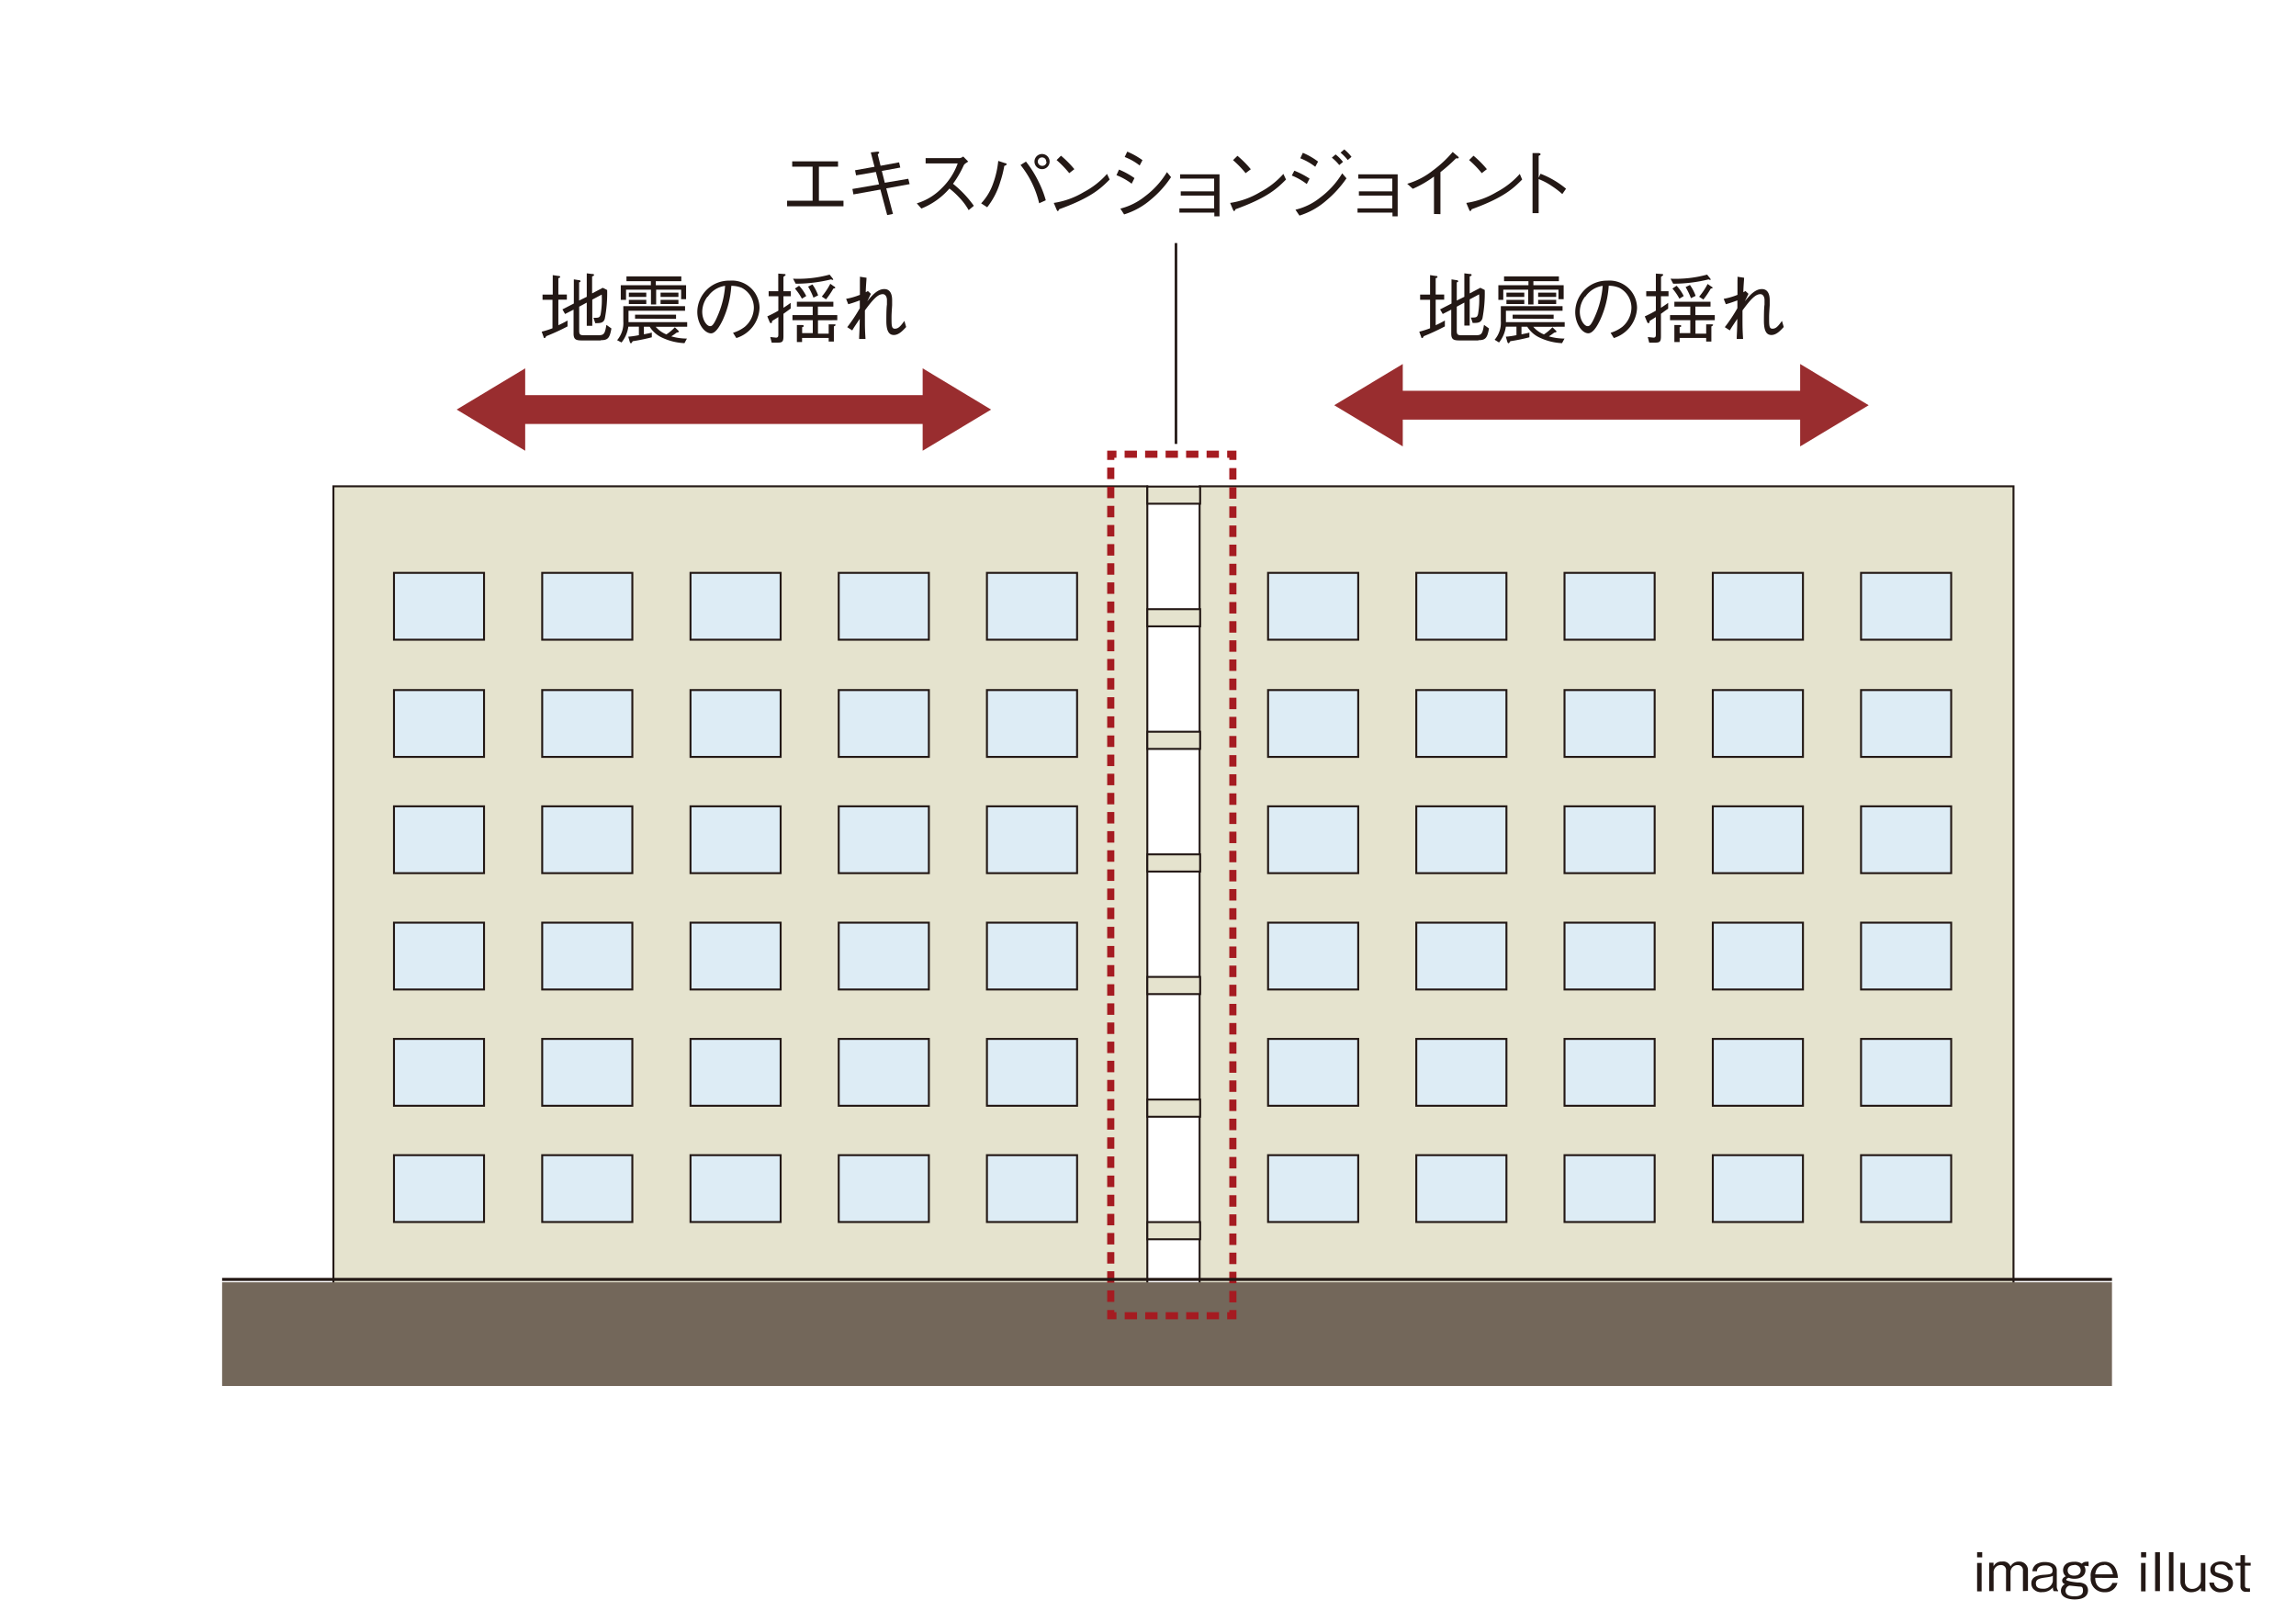 <svg xmlns="http://www.w3.org/2000/svg" viewBox="0 0 270 188.12">
  <defs>
    <style>
      .cls-1 {
        fill: #231815;
      }

      .cls-2 {
        fill: #e5e3ce;
      }

      .cls-10, .cls-12, .cls-3, .cls-6, .cls-7, .cls-8, .cls-9 {
        fill: none;
      }

      .cls-10, .cls-3, .cls-9 {
        stroke: #231815;
      }

      .cls-3 {
        stroke-width: 0.23px;
      }

      .cls-4 {
        fill: #ddecf5;
      }

      .cls-5 {
        fill: #73675a;
      }

      .cls-6, .cls-7, .cls-8 {
        stroke: #a51b21;
        stroke-width: 0.84px;
      }

      .cls-7 {
        stroke-dasharray: 1.45 0.96;
      }

      .cls-8 {
        stroke-dasharray: 1.35 0.9;
      }

      .cls-9 {
        stroke-width: 0.3px;
      }

      .cls-10 {
        stroke-width: 0.36px;
      }

      .cls-11 {
        fill: #992d2f;
      }
    </style>
  </defs>
  <title>str-36</title>
  <g id="レイヤー_2" data-name="レイヤー 2">
    <g id="レイヤー_1-2" data-name="レイヤー 1">
      <g>
        <path class="cls-1" d="M232.5,183.12v-.61h.6v.61Zm0,4v-3.34h.53v3.34Z"/>
        <path class="cls-1" d="M237.89,187.09v-2.38a.6.6,0,0,0-.61-.68.82.82,0,0,0-.85.88v2.18h-.53v-2.41a.58.58,0,0,0-.64-.65.84.84,0,0,0-.82.9v2.16h-.52v-3.34h.51v.43a1,1,0,0,1,1-.56.9.9,0,0,1,1,.57,1.07,1.07,0,0,1,1-.57,1,1,0,0,1,1.05,1v2.44Z"/>
        <path class="cls-1" d="M241.5,187.09a1,1,0,0,1-.09-.44,1.57,1.57,0,0,1-1.25.56,1.21,1.21,0,0,1-1.1-.44,1,1,0,0,1-.18-.6c0-.74.67-.95,1.49-1s1-.12,1-.5c0-.6-.68-.6-.83-.6-.9,0-1,.46-1,.68H239a1.08,1.08,0,0,1,.46-.82,1.88,1.88,0,0,1,1-.26c.6,0,1.41.19,1.41,1v1.86a.78.78,0,0,0,.16.51v.07Zm-.09-1.81c-.19.11-.27.13-1,.23-.56.08-1,.19-1,.66s.28.64.84.64a1.08,1.08,0,0,0,1.15-.87Z"/>
        <path class="cls-1" d="M245.33,184.13a.74.74,0,0,0-.24,0,.94.94,0,0,1,.15.51c0,.56-.46,1-1.28,1a2.05,2.05,0,0,1-.7-.12c-.21.08-.28.16-.28.24s.4.23,1.38.32a1.48,1.48,0,0,1,.89.24.89.89,0,0,1,.29.68c0,1-1.13,1.07-1.59,1.07s-1.59-.13-1.59-1a.86.86,0,0,1,.47-.8.45.45,0,0,1-.33-.42c0-.28.28-.43.43-.5a.93.93,0,0,1-.32-.71c0-.37.2-1,1.32-1a1.46,1.46,0,0,1,.88.23.74.74,0,0,1,.52-.23,1,1,0,0,1,.28,0v.55A.47.47,0,0,0,245.33,184.13Zm-.82,2.43-1.15-.12a.63.63,0,0,0-.46.6c0,.65.77.66,1.05.66.45,0,1-.08,1-.65S244.7,186.58,244.51,186.56Zm-.59-2.53c-.43,0-.77.21-.77.62s.29.62.77.62.76-.23.76-.62S244.34,184,243.92,184Z"/>
        <path class="cls-1" d="M246.39,185.53c0,1,.62,1.29,1.08,1.29a1,1,0,0,0,.93-.69H249a1.44,1.44,0,0,1-1.49,1.09,1.58,1.58,0,0,1-1.65-1.77,1.6,1.6,0,0,1,1.6-1.81,1.41,1.41,0,0,1,1.35.85,2.77,2.77,0,0,1,.24,1.05Zm1-1.49c-.63,0-.93.49-1,1.08h2.08C248.44,184.91,248.27,184,247.44,184Z"/>
        <path class="cls-1" d="M251.78,183.12v-.61h.6v.61Zm0,4v-3.34h.53v3.34Z"/>
        <path class="cls-1" d="M253.43,187.09v-4.58H254v4.58Z"/>
        <path class="cls-1" d="M255.06,187.09v-4.58h.53v4.58Z"/>
        <path class="cls-1" d="M258.82,187.09v-.38a1.42,1.42,0,0,1-1.12.51,1.22,1.22,0,0,1-1.29-1.24v-2.22h.53V186a.82.82,0,0,0,.87.83,1,1,0,0,0,1-.91v-2.14h.53v3.34Z"/>
        <path class="cls-1" d="M261.23,187.22a1.26,1.26,0,0,1-1.43-1.13h.55a.82.82,0,0,0,.89.73c.62,0,.8-.39.8-.6s-.26-.42-1-.67-1.11-.36-1.11-1,.65-.95,1.26-.95c1.19,0,1.33.79,1.37,1H262a.76.76,0,0,0-.85-.63c-.21,0-.69,0-.69.51s.08.35,1.06.68c.58.19,1.07.36,1.07,1S262,187.22,261.23,187.22Z"/>
        <path class="cls-1" d="M264,184.1v2.31c0,.36.2.36.45.36h.14v.4a3,3,0,0,1-.43,0,.61.61,0,0,1-.69-.66V184.1h-.58v-.34h.58v-.9H264v.9h.67v.34Z"/>
      </g>
      <g>
        <rect class="cls-2" x="39.21" y="57.18" width="95.71" height="94.25"/>
        <rect class="cls-3" x="39.21" y="57.18" width="95.71" height="94.25"/>
        <rect class="cls-4" x="46.33" y="81.14" width="10.59" height="7.86"/>
        <rect class="cls-3" x="46.33" y="81.14" width="10.59" height="7.86"/>
        <rect class="cls-4" x="63.76" y="81.14" width="10.6" height="7.86"/>
        <rect class="cls-3" x="63.76" y="81.14" width="10.6" height="7.86"/>
        <rect class="cls-4" x="81.2" y="81.14" width="10.6" height="7.86"/>
        <rect class="cls-3" x="81.2" y="81.14" width="10.6" height="7.86"/>
        <rect class="cls-4" x="98.63" y="81.14" width="10.6" height="7.86"/>
        <rect class="cls-3" x="98.63" y="81.14" width="10.6" height="7.86"/>
        <rect class="cls-4" x="116.06" y="81.14" width="10.6" height="7.86"/>
        <rect class="cls-3" x="116.06" y="81.14" width="10.6" height="7.86"/>
        <rect class="cls-4" x="46.33" y="94.81" width="10.59" height="7.86"/>
        <rect class="cls-3" x="46.33" y="94.81" width="10.59" height="7.86"/>
        <rect class="cls-4" x="63.76" y="94.81" width="10.6" height="7.86"/>
        <rect class="cls-3" x="63.76" y="94.81" width="10.6" height="7.86"/>
        <rect class="cls-4" x="81.2" y="94.81" width="10.6" height="7.86"/>
        <rect class="cls-3" x="81.2" y="94.81" width="10.6" height="7.86"/>
        <rect class="cls-4" x="98.63" y="94.81" width="10.6" height="7.86"/>
        <rect class="cls-3" x="98.63" y="94.81" width="10.6" height="7.86"/>
        <rect class="cls-4" x="116.06" y="94.81" width="10.6" height="7.86"/>
        <rect class="cls-3" x="116.06" y="94.81" width="10.6" height="7.86"/>
        <rect class="cls-4" x="46.33" y="108.49" width="10.59" height="7.86"/>
        <rect class="cls-3" x="46.33" y="108.49" width="10.59" height="7.86"/>
        <rect class="cls-4" x="63.76" y="108.49" width="10.6" height="7.86"/>
        <rect class="cls-3" x="63.76" y="108.49" width="10.6" height="7.86"/>
        <rect class="cls-4" x="81.2" y="108.49" width="10.6" height="7.86"/>
        <rect class="cls-3" x="81.2" y="108.49" width="10.6" height="7.86"/>
        <rect class="cls-4" x="98.63" y="108.49" width="10.6" height="7.86"/>
        <rect class="cls-3" x="98.63" y="108.49" width="10.6" height="7.86"/>
        <rect class="cls-4" x="116.06" y="108.49" width="10.6" height="7.86"/>
        <rect class="cls-3" x="116.06" y="108.49" width="10.6" height="7.86"/>
        <rect class="cls-4" x="46.33" y="122.16" width="10.59" height="7.86"/>
        <rect class="cls-3" x="46.33" y="122.16" width="10.59" height="7.86"/>
        <rect class="cls-4" x="63.76" y="122.16" width="10.6" height="7.86"/>
        <rect class="cls-3" x="63.76" y="122.16" width="10.6" height="7.86"/>
        <rect class="cls-4" x="81.2" y="122.16" width="10.6" height="7.86"/>
        <rect class="cls-3" x="81.2" y="122.16" width="10.6" height="7.86"/>
        <rect class="cls-4" x="98.63" y="122.16" width="10.6" height="7.86"/>
        <rect class="cls-3" x="98.63" y="122.16" width="10.6" height="7.86"/>
        <rect class="cls-4" x="116.06" y="122.16" width="10.6" height="7.86"/>
        <rect class="cls-3" x="116.06" y="122.16" width="10.6" height="7.86"/>
        <rect class="cls-4" x="46.33" y="135.83" width="10.59" height="7.86"/>
        <rect class="cls-3" x="46.33" y="135.83" width="10.59" height="7.86"/>
        <rect class="cls-4" x="63.76" y="135.83" width="10.6" height="7.86"/>
        <rect class="cls-3" x="63.76" y="135.83" width="10.6" height="7.86"/>
        <rect class="cls-4" x="81.2" y="135.83" width="10.6" height="7.86"/>
        <rect class="cls-3" x="81.2" y="135.83" width="10.6" height="7.86"/>
        <rect class="cls-4" x="98.63" y="135.83" width="10.6" height="7.86"/>
        <rect class="cls-3" x="98.63" y="135.83" width="10.6" height="7.86"/>
        <rect class="cls-4" x="116.06" y="135.83" width="10.6" height="7.86"/>
        <rect class="cls-3" x="116.06" y="135.83" width="10.6" height="7.86"/>
        <rect class="cls-2" x="141.07" y="57.18" width="95.71" height="94.25"/>
        <rect class="cls-3" x="141.07" y="57.18" width="95.71" height="94.25"/>
        <rect class="cls-4" x="149.12" y="81.14" width="10.6" height="7.86"/>
        <rect class="cls-3" x="149.12" y="81.14" width="10.6" height="7.86"/>
        <rect class="cls-4" x="166.55" y="81.14" width="10.6" height="7.86"/>
        <rect class="cls-3" x="166.55" y="81.14" width="10.6" height="7.86"/>
        <rect class="cls-4" x="183.98" y="81.14" width="10.6" height="7.86"/>
        <rect class="cls-3" x="183.98" y="81.14" width="10.6" height="7.86"/>
        <rect class="cls-4" x="201.42" y="81.14" width="10.6" height="7.86"/>
        <rect class="cls-3" x="201.42" y="81.14" width="10.6" height="7.86"/>
        <rect class="cls-4" x="218.85" y="81.14" width="10.6" height="7.86"/>
        <rect class="cls-3" x="218.85" y="81.14" width="10.6" height="7.86"/>
        <rect class="cls-4" x="149.12" y="94.81" width="10.6" height="7.86"/>
        <rect class="cls-3" x="149.12" y="94.81" width="10.6" height="7.86"/>
        <rect class="cls-4" x="166.55" y="94.81" width="10.6" height="7.86"/>
        <rect class="cls-3" x="166.55" y="94.81" width="10.6" height="7.86"/>
        <rect class="cls-4" x="183.98" y="94.81" width="10.6" height="7.86"/>
        <rect class="cls-3" x="183.98" y="94.81" width="10.6" height="7.86"/>
        <rect class="cls-4" x="201.42" y="94.81" width="10.6" height="7.86"/>
        <rect class="cls-3" x="201.42" y="94.81" width="10.6" height="7.86"/>
        <rect class="cls-4" x="218.85" y="94.81" width="10.6" height="7.86"/>
        <rect class="cls-3" x="218.85" y="94.81" width="10.6" height="7.86"/>
        <rect class="cls-4" x="46.33" y="67.36" width="10.59" height="7.86"/>
        <rect class="cls-3" x="46.33" y="67.36" width="10.59" height="7.86"/>
        <rect class="cls-4" x="63.76" y="67.36" width="10.6" height="7.86"/>
        <rect class="cls-3" x="63.76" y="67.36" width="10.6" height="7.86"/>
        <rect class="cls-4" x="81.2" y="67.36" width="10.6" height="7.86"/>
        <rect class="cls-3" x="81.2" y="67.36" width="10.6" height="7.86"/>
        <rect class="cls-4" x="98.63" y="67.36" width="10.6" height="7.86"/>
        <rect class="cls-3" x="98.63" y="67.36" width="10.6" height="7.86"/>
        <rect class="cls-4" x="116.06" y="67.36" width="10.6" height="7.86"/>
        <rect class="cls-3" x="116.06" y="67.36" width="10.6" height="7.86"/>
        <rect class="cls-4" x="149.12" y="67.36" width="10.6" height="7.86"/>
        <rect class="cls-3" x="149.12" y="67.36" width="10.6" height="7.86"/>
        <rect class="cls-4" x="166.55" y="67.36" width="10.6" height="7.86"/>
        <rect class="cls-3" x="166.55" y="67.36" width="10.6" height="7.86"/>
        <rect class="cls-4" x="183.98" y="67.36" width="10.6" height="7.86"/>
        <rect class="cls-3" x="183.98" y="67.36" width="10.6" height="7.86"/>
        <rect class="cls-4" x="201.42" y="67.36" width="10.6" height="7.86"/>
        <rect class="cls-3" x="201.42" y="67.36" width="10.6" height="7.86"/>
        <rect class="cls-4" x="218.85" y="67.36" width="10.6" height="7.86"/>
        <rect class="cls-3" x="218.85" y="67.36" width="10.6" height="7.86"/>
        <rect class="cls-4" x="149.12" y="108.49" width="10.6" height="7.86"/>
        <rect class="cls-3" x="149.12" y="108.49" width="10.6" height="7.86"/>
        <rect class="cls-4" x="166.55" y="108.49" width="10.6" height="7.86"/>
        <rect class="cls-3" x="166.55" y="108.49" width="10.6" height="7.86"/>
        <rect class="cls-4" x="183.98" y="108.49" width="10.6" height="7.86"/>
        <rect class="cls-3" x="183.98" y="108.49" width="10.6" height="7.86"/>
        <rect class="cls-4" x="201.42" y="108.49" width="10.6" height="7.86"/>
        <rect class="cls-3" x="201.42" y="108.49" width="10.6" height="7.86"/>
        <rect class="cls-4" x="218.85" y="108.49" width="10.6" height="7.86"/>
        <rect class="cls-3" x="218.85" y="108.49" width="10.6" height="7.86"/>
        <rect class="cls-4" x="149.12" y="122.16" width="10.6" height="7.86"/>
        <rect class="cls-3" x="149.12" y="122.16" width="10.6" height="7.86"/>
        <rect class="cls-4" x="166.55" y="122.16" width="10.6" height="7.86"/>
        <rect class="cls-3" x="166.55" y="122.16" width="10.6" height="7.86"/>
        <rect class="cls-4" x="183.98" y="122.16" width="10.6" height="7.86"/>
        <rect class="cls-3" x="183.98" y="122.16" width="10.6" height="7.86"/>
        <rect class="cls-4" x="201.42" y="122.16" width="10.6" height="7.86"/>
        <rect class="cls-3" x="201.42" y="122.16" width="10.6" height="7.86"/>
        <rect class="cls-4" x="218.85" y="122.16" width="10.6" height="7.86"/>
        <rect class="cls-3" x="218.85" y="122.16" width="10.6" height="7.86"/>
        <rect class="cls-4" x="149.12" y="135.83" width="10.6" height="7.86"/>
        <rect class="cls-3" x="149.12" y="135.83" width="10.6" height="7.86"/>
        <rect class="cls-4" x="166.55" y="135.83" width="10.6" height="7.86"/>
        <rect class="cls-3" x="166.55" y="135.83" width="10.6" height="7.86"/>
        <rect class="cls-4" x="183.98" y="135.83" width="10.6" height="7.86"/>
        <rect class="cls-3" x="183.98" y="135.83" width="10.6" height="7.86"/>
        <rect class="cls-4" x="201.42" y="135.83" width="10.6" height="7.86"/>
        <rect class="cls-3" x="201.42" y="135.83" width="10.6" height="7.86"/>
        <rect class="cls-4" x="218.85" y="135.83" width="10.6" height="7.86"/>
        <rect class="cls-3" x="218.85" y="135.83" width="10.6" height="7.86"/>
        <rect class="cls-5" x="26.12" y="150.78" width="222.24" height="12.19"/>
        <rect class="cls-2" x="134.92" y="71.63" width="6.21" height="2.02"/>
        <rect class="cls-3" x="134.92" y="71.63" width="6.21" height="2.02"/>
        <rect class="cls-2" x="134.92" y="57.21" width="6.21" height="2.02"/>
        <rect class="cls-3" x="134.92" y="57.21" width="6.21" height="2.02"/>
        <rect class="cls-2" x="134.92" y="86.04" width="6.21" height="2.02"/>
        <rect class="cls-3" x="134.92" y="86.04" width="6.21" height="2.02"/>
        <rect class="cls-2" x="134.92" y="100.46" width="6.21" height="2.02"/>
        <rect class="cls-3" x="134.92" y="100.46" width="6.21" height="2.02"/>
        <rect class="cls-2" x="134.92" y="114.87" width="6.21" height="2.02"/>
        <rect class="cls-3" x="134.92" y="114.87" width="6.21" height="2.02"/>
        <rect class="cls-2" x="134.92" y="129.29" width="6.21" height="2.02"/>
        <rect class="cls-3" x="134.92" y="129.29" width="6.21" height="2.02"/>
        <rect class="cls-2" x="134.92" y="143.7" width="6.21" height="2.02"/>
        <rect class="cls-3" x="134.92" y="143.7" width="6.21" height="2.02"/>
        <g>
          <polyline class="cls-6" points="144.98 54.08 144.98 53.41 144.31 53.41"/>
          <line class="cls-7" x1="143.34" y1="53.41" x2="131.77" y2="53.41"/>
          <polyline class="cls-6" points="131.29 53.41 130.62 53.41 130.62 54.08"/>
          <line class="cls-8" x1="130.62" y1="54.98" x2="130.62" y2="153.59"/>
          <polyline class="cls-6" points="130.62 154.04 130.62 154.71 131.29 154.71"/>
          <line class="cls-7" x1="132.26" y1="154.71" x2="143.82" y2="154.71"/>
          <polyline class="cls-6" points="144.31 154.71 144.98 154.71 144.98 154.04"/>
          <line class="cls-8" x1="144.98" y1="153.14" x2="144.98" y2="54.53"/>
        </g>
        <line class="cls-9" x1="138.29" y1="52.2" x2="138.29" y2="28.58"/>
        <line class="cls-10" x1="26.12" y1="150.44" x2="248.36" y2="150.44"/>
        <polygon class="cls-11" points="116.55 48.16 108.5 43.31 108.5 46.46 61.76 46.46 61.76 43.31 53.7 48.16 61.76 53 61.76 49.85 108.5 49.85 108.5 53 116.55 48.16"/>
        <polygon class="cls-11" points="211.69 52.49 219.75 47.65 211.69 42.8 211.69 45.95 164.96 45.95 164.96 42.8 156.9 47.65 164.96 52.49 164.96 49.34 211.69 49.34 211.69 52.49"/>
        <g>
          <path class="cls-1" d="M99.19,24.26H92.56V23.6h3v-4h-2.4v-.63h5.39v.63H96.3v4h2.89Z"/>
          <path class="cls-1" d="M105.73,19.09l.14.61-2.17.4.35,1.39,2.76-.47.16.63-2.75.5.79,3-.68.14-.8-3-3.17.57-.12-.64,3.13-.54L103,20.22l-2.33.4-.12-.6,2.29-.41-.44-1.69.78-.09s.21,0,.21.08,0,.07-.17.25l.33,1.33Z"/>
          <path class="cls-1" d="M113.86,19c-.4.26-.42.28-.52.42a12.09,12.09,0,0,1-1.27,2.19,12.77,12.77,0,0,1,2.45,2.59l-.61.51a7.26,7.26,0,0,0-1.16-1.54,8.87,8.87,0,0,0-1.1-1,8.54,8.54,0,0,1-3.3,2.35l-.54-.61a6.83,6.83,0,0,0,2.9-1.75,7.67,7.67,0,0,0,1.91-2.94h-3.77v-.63h4a.83.83,0,0,0,.42-.19Z"/>
          <path class="cls-1" d="M115.38,23.91a6.53,6.53,0,0,0,1.4-2.32,10.82,10.82,0,0,0,.61-2.67l.79.26c.13,0,.2.08.2.14s-.12.14-.28.19a12.33,12.33,0,0,1-.47,1.86,8.89,8.89,0,0,1-1.54,3ZM120.65,19a13,13,0,0,1,1.48,2.36,12,12,0,0,1,.85,2.19l-.78.35a11.24,11.24,0,0,0-2.19-4.5Zm1,0a.89.89,0,1,1,1.78,0,.89.89,0,1,1-1.78,0Zm1.38,0a.48.48,0,0,0-.49-.49.49.49,0,0,0-.5.49.51.51,0,0,0,.49.5A.49.49,0,0,0,123.07,19.06Z"/>
          <path class="cls-1" d="M130.49,21.11c-1,1-2.11,2.11-5.93,3.49,0,0-.11.23-.16.23s-.12-.11-.17-.23l-.31-.74a9.61,9.61,0,0,0,3.54-1.28,9.61,9.61,0,0,0,2.72-2.13Zm-4.75-.75a12.59,12.59,0,0,0-1.49-1.54l.52-.51a12.18,12.18,0,0,1,1.57,1.58Z"/>
          <path class="cls-1" d="M131.59,19.94a9.25,9.25,0,0,1,1.82,1l-.33.66a7.42,7.42,0,0,0-1.79-1Zm6.12.89a12,12,0,0,1-2.39,2.65,8.64,8.64,0,0,1-3.13,1.73l-.44-.68a7.62,7.62,0,0,0,2.89-1.44,10.07,10.07,0,0,0,2.59-2.85Zm-5.15-3a9,9,0,0,1,1.79,1l-.33.63a6.77,6.77,0,0,0-1.76-1Z"/>
          <path class="cls-1" d="M138.69,25V24.5h4.09V23h-3.93V22.5h3.93V21h-4V20.5h4.63v4.94h-.61V25Z"/>
          <path class="cls-1" d="M151.23,21.11c-1,1-2.11,2.11-5.93,3.49,0,0-.11.23-.16.23s-.12-.11-.17-.23l-.31-.74a9.61,9.61,0,0,0,3.54-1.28,9.63,9.63,0,0,0,2.72-2.13Zm-4.75-.75A12.51,12.51,0,0,0,145,18.83l.52-.51a12.12,12.12,0,0,1,1.57,1.58Z"/>
          <path class="cls-1" d="M152.21,20.07A10,10,0,0,1,154,21l-.33.64a7.33,7.33,0,0,0-1.76-1Zm6.13.9a13.05,13.05,0,0,1-2.42,2.65,8.71,8.71,0,0,1-3.11,1.73l-.47-.69a7.39,7.39,0,0,0,2.91-1.43,10.07,10.07,0,0,0,2.59-2.85Zm-5.13-3A8.24,8.24,0,0,1,155,19l-.33.61a7.17,7.17,0,0,0-1.76-1Zm4.28,1.44a5.24,5.24,0,0,0-.87-.87l.44-.38a4.67,4.67,0,0,1,.87.88Zm1-.59a5.48,5.48,0,0,0-.85-.87l.44-.38a5.1,5.1,0,0,1,.85.87Z"/>
          <path class="cls-1" d="M159.64,25V24.5h4.09V23H159.8V22.5h3.93V21h-4V20.5h4.63v4.94h-.61V25Z"/>
          <path class="cls-1" d="M168.63,25.16v-4.4a12.55,12.55,0,0,1-2.49,1.44l-.66-.59a8.8,8.8,0,0,0,3-1.55,13.52,13.52,0,0,0,2.35-2.19l.61.52a.22.22,0,0,1,.1.16s0,.07-.11.07l-.21,0a19.41,19.41,0,0,1-1.83,1.62v4.94Z"/>
          <path class="cls-1" d="M179,21.11c-1,1-2.11,2.11-5.93,3.49,0,0-.11.23-.16.23s-.12-.11-.17-.23l-.31-.74A9.61,9.61,0,0,0,176,22.58a9.61,9.61,0,0,0,2.72-2.13Zm-4.75-.75a12.59,12.59,0,0,0-1.49-1.54l.52-.51a12.18,12.18,0,0,1,1.57,1.58Z"/>
          <path class="cls-1" d="M181.16,20.43a10.73,10.73,0,0,1,3,1.76l-.44.63a9.94,9.94,0,0,0-1.24-.95,7.43,7.43,0,0,0-1.54-.81v4h-.72V18l.69,0s.25,0,.25.13-.07.1-.22.2v2.56Z"/>
        </g>
        <g>
          <path class="cls-1" d="M64.23,39.53c-.07.14-.12.22-.19.22s-.08,0-.13-.17L63.7,39a10.11,10.11,0,0,0,1.27-.4V35.25H63.8v-.61H65V32.35l.67.1c.07,0,.2,0,.2.11s-.08.1-.21.15v1.92h1v.61h-1v3c.38-.17.69-.33,1.08-.55l0,.69A25.14,25.14,0,0,1,64.23,39.53Zm6.42.5h-2.2c-.68,0-1-.08-1-.8V36.41l-1,.51-.31-.54,1.34-.69V32.85l.58.09s.2,0,.2.12,0,.08-.16.14v2.14L69,34.9V32.14l.66.08c.08,0,.19,0,.19.1s0,.1-.22.18v2l1.25-.66.52.26a15.91,15.91,0,0,1-.27,3.33C71,38,70.56,38,70,38l-.21-.63c.6,0,.73,0,.84-.4a10.33,10.33,0,0,0,.13-2.33l-1.11.59v3.08H69V35.58l-.89.48v2.84c0,.46.14.52.59.52h1.61c.7,0,.82-.12,1-1.22l.59.42C71.7,39.76,71.48,40,70.66,40Z"/>
          <path class="cls-1" d="M77.11,38.43a3.29,3.29,0,0,0,1.25.89,5.13,5.13,0,0,0,1-.84l.37.36c.1.11.12.12.12.15s-.13.11-.28.12a6.53,6.53,0,0,1-.63.44,6.62,6.62,0,0,0,1.84.26l-.29.54a6.85,6.85,0,0,1-2.61-.64,3.4,3.4,0,0,1-1.48-1.29h-.68v.89c.6-.12.74-.15.93-.2l0,.55a21.78,21.78,0,0,1-2.24.46c-.14.21-.15.24-.22.24s-.11-.08-.15-.22l-.16-.55a10,10,0,0,0,1.25-.18v-1H73.89a3.79,3.79,0,0,1-.8,1.86L72.57,40a3.09,3.09,0,0,0,.73-2.21V36h7.26v.54H73.91v1.34h6.9v.54ZM73,35.26V33.54h3.54v-.48H73.67V32.5h6.45v.56h-3v.48h3.56v1.64H80.1V34.06H77.16V35.8h-.61V34.06H73.62v1.2Zm.95-.35v-.5H76v.5Zm0,.84v-.49H76v.49Zm.73,1.72V37h4.82v.49Zm3-2.56v-.5h2.1v.5Zm0,.84v-.49h2.1v.49Z"/>
          <path class="cls-1" d="M86.2,39.13a4.27,4.27,0,0,0,1.38-.7,3,3,0,0,0,1.07-2.25,2.64,2.64,0,0,0-1.43-2.34A3.21,3.21,0,0,0,86,33.61a11.45,11.45,0,0,1-1,4c-.38.8-.87,1.59-1.4,1.59C82.78,39.15,82,38,82,36.68A3.72,3.72,0,0,1,85.81,33a3.24,3.24,0,0,1,3.51,3.2,3.88,3.88,0,0,1-2.73,3.55Zm-3-4.25a3,3,0,0,0-.62,1.77c0,1,.55,1.7.91,1.7.19,0,.41,0,1-1.45a10.66,10.66,0,0,0,.78-3.29A2.94,2.94,0,0,0,83.23,34.89Z"/>
          <path class="cls-1" d="M92.13,34.83v1.36c.38-.24.52-.34.85-.58v.67l-.85.62v2.63c0,.67-.14.76-.73.76h-.65l-.17-.66.67.07c.28,0,.28-.19.28-.42v-2l-.74.47c0,.18,0,.24-.15.24a.14.14,0,0,1-.12-.09l-.29-.7a13,13,0,0,0,1.3-.67V34.83H90.39v-.59h1.13V32.17l.68.05c.15,0,.19.06.19.1s-.15.16-.26.23v1.69H93v.59Zm4.06,2.83v1.57h1.26V38.14l.66,0c.16,0,.16.08.16.09s-.07.09-.21.15v1.78h-.61v-.42H94.32v.48h-.61v-2l.58,0c.1,0,.22,0,.22.11s0,.07-.18.14v.7h1.25V37.65H93.19v-.6h2.38v-1H93.71v-.57H98v.57H96.18v1h2.28v.6Zm1.74-4.74a.54.54,0,0,1-.19-.07,17.37,17.37,0,0,1-4.17.51l-.31-.59a14,14,0,0,0,4.3-.48l.36.45a.35.35,0,0,1,.06.13S98,32.91,97.92,32.91Zm-3.63,2.2a6.21,6.21,0,0,0-.82-1.19l.49-.33a4.89,4.89,0,0,1,.84,1.21ZM95.66,35a8.33,8.33,0,0,0-.63-1.3l.51-.25a5.24,5.24,0,0,1,.67,1.28ZM98,33.93a10.07,10.07,0,0,1-.86,1.27l-.5-.33a8.3,8.3,0,0,0,1-1.5l.47.33c.06,0,.11.08.11.13S98.17,33.9,98,33.93Z"/>
          <path class="cls-1" d="M106.56,38.45c-.39.42-.86.94-1.45.94s-.88-.5-.88-1.66c0-.48,0-1.47.07-1.91,0-.05,0-.37,0-.58s-.11-.65-.49-.65c-.54,0-1.08.51-2.1,1.91,0,.22,0,.39,0,.94,0,1,0,1.28.07,2.42l-.75,0c0-.47.06-1,.07-2.37-.51.77-.64.95-.88,1.36l-.59-.38a18.93,18.93,0,0,0,1.48-2.23v-.92c-.24.09-.85.32-1.36.45l-.25-.63a8.24,8.24,0,0,0,1.62-.47c0-.52,0-1.19,0-1.72a2.37,2.37,0,0,0,0-.41l.78.12c0,.23-.08,1-.09,1.7a2.16,2.16,0,0,0,.25-.14l.35.33c-.06.14-.36.75-.42.88.62-.79,1.25-1.44,2-1.44s.92.71.92,1.29c0,.05,0,.29,0,.61-.06.95-.07,1.07-.07,1.49,0,.87,0,1.27.39,1.27s.64-.24,1.12-.92Z"/>
        </g>
        <g>
          <path class="cls-1" d="M167.43,39.53c-.07.14-.12.22-.19.22s-.08,0-.13-.17L166.9,39a10.21,10.21,0,0,0,1.27-.4V35.25H167v-.61h1.17V32.35l.67.1c.07,0,.2,0,.2.11s-.08.1-.21.15v1.92h1v.61h-1v3c.38-.17.69-.33,1.08-.55l0,.69A25.14,25.14,0,0,1,167.43,39.53Zm6.42.5h-2.19c-.68,0-1-.08-1-.8V36.41l-1,.51-.31-.54,1.34-.69V32.85l.58.09s.2,0,.2.12,0,.08-.16.14v2.14l.89-.44V32.14l.66.08c.08,0,.19,0,.19.1s0,.1-.22.18v2l1.25-.66.52.26a15.84,15.84,0,0,1-.27,3.33c-.18.55-.6.55-1.15.54l-.21-.63c.6,0,.73,0,.84-.4a10.36,10.36,0,0,0,.13-2.33l-1.11.59v3.08h-.63V35.58l-.89.48v2.84c0,.46.14.52.59.52h1.61c.7,0,.82-.12,1-1.22l.59.42C174.9,39.76,174.68,40,173.85,40Z"/>
          <path class="cls-1" d="M180.31,38.43a3.29,3.29,0,0,0,1.25.89,5.13,5.13,0,0,0,1-.84l.37.36c.1.11.12.12.12.15s-.13.11-.28.12a6.54,6.54,0,0,1-.63.44,6.61,6.61,0,0,0,1.84.26l-.29.54a6.85,6.85,0,0,1-2.61-.64,3.4,3.4,0,0,1-1.48-1.29h-.68v.89c.61-.12.74-.15.93-.2l0,.55a21.73,21.73,0,0,1-2.24.46c-.14.21-.15.24-.22.24s-.11-.08-.15-.22l-.16-.55a10,10,0,0,0,1.25-.18v-1h-1.25a3.79,3.79,0,0,1-.8,1.86l-.52-.32a3.08,3.08,0,0,0,.73-2.21V36h7.26v.54h-6.66v1.34H184v.54Zm-4.11-3.17V33.54h3.54v-.48h-2.87V32.5h6.45v.56h-3v.48h3.56v1.64h-.61V34.06h-2.94V35.8h-.62V34.06h-2.93v1.2Zm.95-.35v-.5h2.1v.5Zm0,.84v-.49h2.1v.49Zm.73,1.72V37h4.82v.49Zm3-2.56v-.5H183v.5Zm0,.84v-.49H183v.49Z"/>
          <path class="cls-1" d="M189.4,39.13a4.27,4.27,0,0,0,1.38-.7,3,3,0,0,0,1.07-2.25,2.64,2.64,0,0,0-1.43-2.34,3.21,3.21,0,0,0-1.24-.24,11.43,11.43,0,0,1-1,4c-.38.8-.87,1.59-1.4,1.59-.76,0-1.54-1.17-1.54-2.48A3.72,3.72,0,0,1,189,33a3.24,3.24,0,0,1,3.51,3.2,3.88,3.88,0,0,1-2.73,3.55Zm-3-4.25a3,3,0,0,0-.62,1.77c0,1,.55,1.7.91,1.7.19,0,.41,0,1-1.45a10.7,10.7,0,0,0,.78-3.29A3,3,0,0,0,186.43,34.89Z"/>
          <path class="cls-1" d="M195.32,34.83v1.36c.38-.24.52-.34.85-.58v.67l-.85.62v2.63c0,.67-.14.76-.73.76h-.65l-.17-.66.67.07c.28,0,.28-.19.28-.42v-2l-.74.47c0,.18,0,.24-.15.24a.14.14,0,0,1-.12-.09l-.29-.7a13,13,0,0,0,1.3-.67V34.83h-1.13v-.59h1.13V32.17l.68.05c.15,0,.19.06.19.1s-.15.16-.26.23v1.69h.88v.59Zm4.06,2.83v1.57h1.26V38.14l.66,0c.16,0,.16.08.16.09s-.07.09-.21.15v1.78h-.61v-.42h-3.12v.48h-.62v-2l.58,0c.1,0,.22,0,.22.11s0,.07-.18.14v.7h1.25V37.65h-2.38v-.6h2.38v-1H196.9v-.57h4.25v.57h-1.78v1h2.28v.6Zm1.74-4.74a.54.54,0,0,1-.19-.07,17.37,17.37,0,0,1-4.17.51l-.31-.59a14,14,0,0,0,4.3-.48l.36.45a.33.33,0,0,1,.06.13S201.15,32.91,201.12,32.91Zm-3.63,2.2a6.21,6.21,0,0,0-.82-1.19l.49-.33a4.91,4.91,0,0,1,.84,1.21Zm1.36-.06a8.34,8.34,0,0,0-.63-1.3l.51-.25a5.24,5.24,0,0,1,.67,1.28Zm2.32-1.11a10.07,10.07,0,0,1-.86,1.27l-.5-.33a8.28,8.28,0,0,0,1-1.5l.47.33c.06,0,.11.08.11.13S201.37,33.9,201.18,33.93Z"/>
          <path class="cls-1" d="M209.76,38.45c-.39.42-.86.94-1.45.94s-.88-.5-.88-1.66c0-.48,0-1.47.07-1.91,0-.05,0-.37,0-.58s-.11-.65-.49-.65c-.54,0-1.08.51-2.1,1.91,0,.22,0,.39,0,.94,0,1,0,1.28.07,2.42l-.75,0c0-.47.06-1,.07-2.37-.51.77-.64.95-.88,1.36l-.59-.38a18.93,18.93,0,0,0,1.48-2.23v-.92c-.24.09-.85.32-1.36.45l-.25-.63a8.22,8.22,0,0,0,1.62-.47c0-.52,0-1.19,0-1.72a2.35,2.35,0,0,0,0-.41l.78.12c0,.23-.08,1-.09,1.7a2.16,2.16,0,0,0,.25-.14l.35.33c-.06.14-.36.75-.42.88.62-.79,1.25-1.44,2-1.44s.92.71.92,1.29c0,.05,0,.29,0,.61-.06.95-.07,1.07-.07,1.49,0,.87,0,1.27.39,1.27s.64-.24,1.12-.92Z"/>
        </g>
      </g>
      <rect class="cls-12" width="270" height="176"/>
    </g>
  </g>
</svg>
